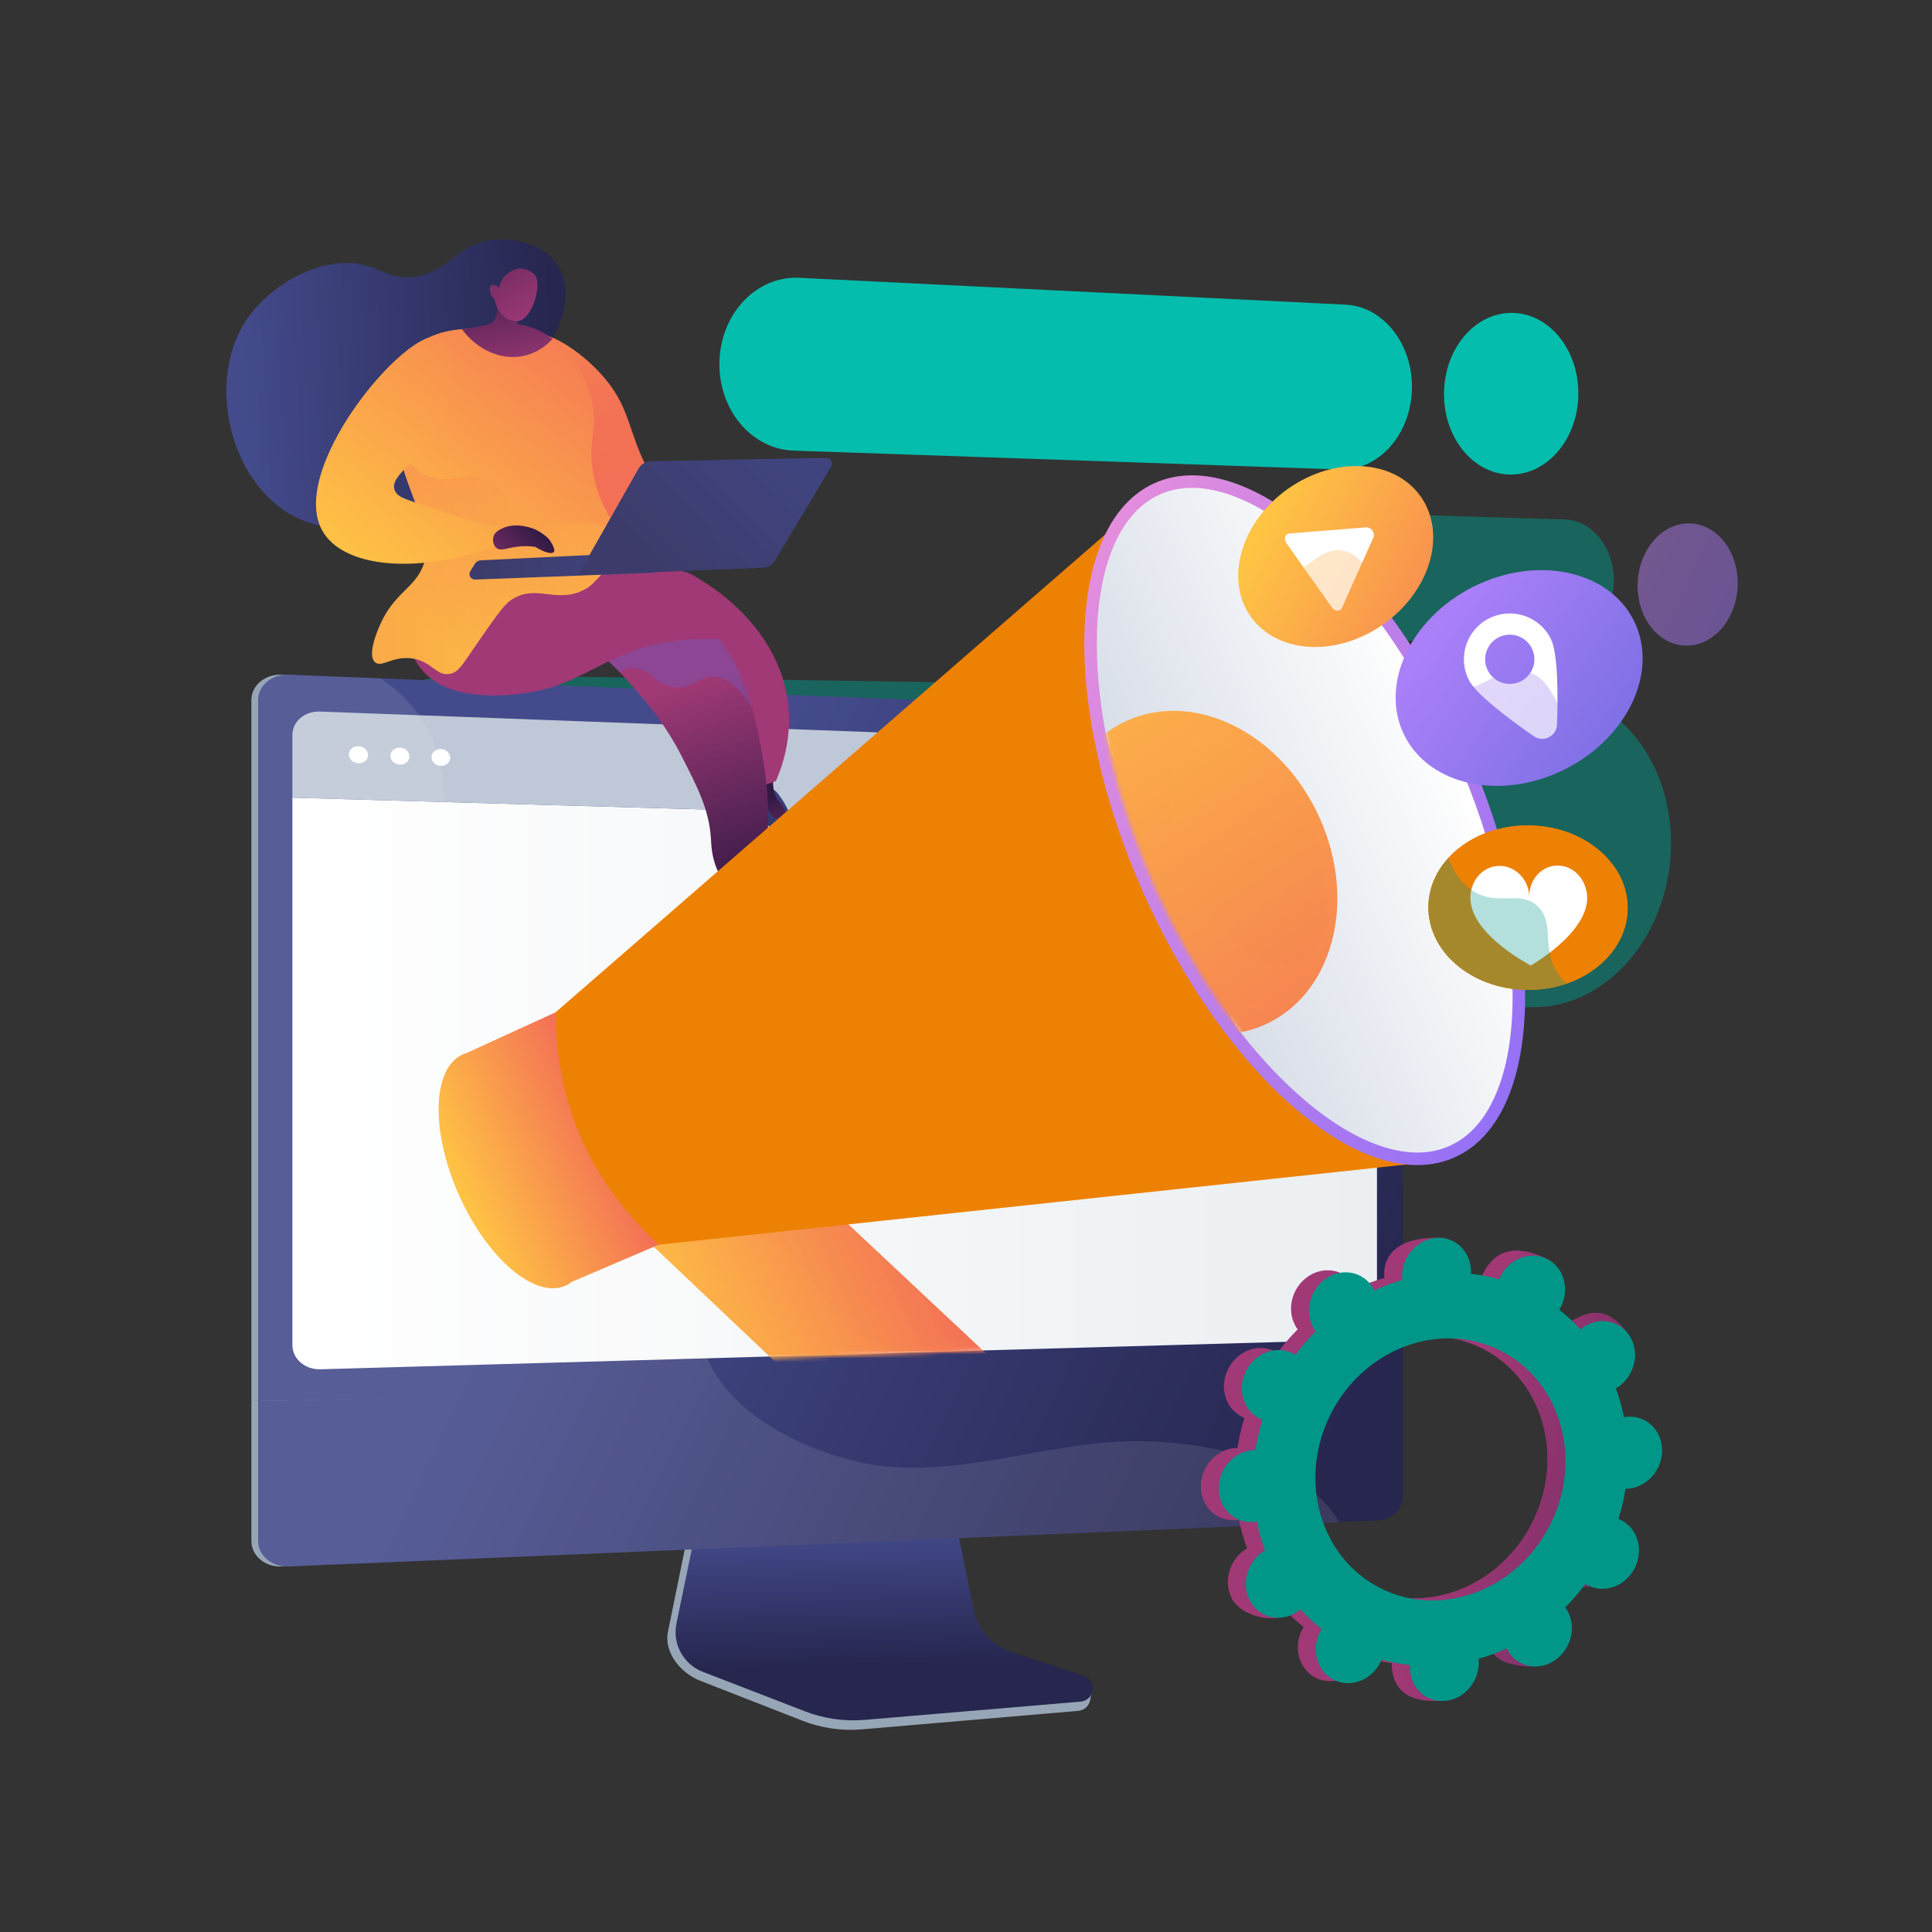 <svg width="500" height="500" viewBox="0 0 500 500" fill="none" xmlns="http://www.w3.org/2000/svg">
<rect x="0" y="0" width="500" height="500" fill="#333333" stroke="none"/>
<path opacity="0.5" d="M400.111 178.935L119.97 174.698C97.181 174.353 77.791 194.394 76.957 219.465C76.124 244.536 94.181 264.614 116.991 264.316L397.396 260.643C416.1 260.398 431.687 242.123 432.429 219.823C433.17 197.522 418.798 179.217 400.111 178.935Z" fill="#009688"/>
<path opacity="0.5" d="M314.541 276.701L162.519 280.366C150.485 280.656 140.282 291.607 139.843 304.823V304.823C139.404 318.04 148.901 328.317 160.943 327.783L313.068 321.037C323.492 320.575 332.197 310.364 332.601 298.226C333.004 286.088 324.959 276.45 314.541 276.701Z" fill="url(#paint0_linear_3989_13390)"/>
<path d="M348.226 78.844L206.833 71.894C195.879 71.356 186.607 80.993 186.194 93.422C185.781 105.852 194.388 116.237 205.347 116.616L346.809 121.504C356.712 121.846 365.007 112.631 365.396 100.922C365.785 89.214 358.125 79.33 348.226 78.844Z" fill="#05BDAC"/>
<path d="M408.461 102.619C408.08 114.095 400.065 123.132 390.503 122.801C380.877 122.468 373.339 112.779 373.725 101.164C374.111 89.548 382.271 80.517 391.893 80.989C401.45 81.459 408.842 91.142 408.461 102.619Z" fill="#05BDAC"/>
<g opacity="0.5">
<path d="M404.92 134.442L301.371 131.228C293.442 130.982 286.733 138.288 286.425 147.547C286.117 156.807 292.33 164.44 300.262 164.594L403.85 166.616C411.187 166.76 417.344 159.707 417.637 150.864C417.931 142.022 412.253 134.67 404.92 134.442Z" fill="#009688"/>
<path d="M449.709 151.657C449.378 160.352 443.357 167.261 436.227 167.087C429.06 166.912 423.493 159.654 423.827 150.878C424.161 142.101 430.266 135.195 437.431 135.452C444.558 135.707 450.04 142.962 449.709 151.657Z" fill="url(#paint1_linear_3989_13390)"/>
</g>
<path d="M361.045 356.453V192.312C361.045 188.946 358.253 188.56 354.854 188.423L72.875 174.609C68.584 174.436 65.062 177.401 65.062 181.199V362.599L361.045 356.453Z" fill="#97A6B7"/>
<path d="M65.062 362.599V398.826C65.062 402.624 68.584 405.582 72.875 405.4L353.595 391.06C356.994 390.916 361.045 390.464 361.045 387.098V355.4L65.062 362.599Z" fill="#97A6B7"/>
<path d="M261.267 429.81C256.186 428.124 252.388 423.812 251.316 418.511L243.92 381.904L180.651 384.151L172.864 422.287C171.773 427.627 176.139 432.986 181.166 434.953L207.637 445.31C212.56 447.236 217.853 448.003 223.113 447.553L279.055 442.767C280.69 442.628 282.002 441.342 282.192 439.693C282.382 438.044 283.528 436.192 281.969 435.675L261.267 429.81Z" fill="#97A6B7"/>
<path d="M261.901 427.584C256.824 425.919 253.03 421.661 251.96 416.426L244.571 380.28L182.844 382.501L175.065 420.157C173.976 425.431 176.858 430.719 181.881 432.662L208.325 442.889C213.243 444.791 218.53 445.548 223.785 445.104L279.67 440.378C281.304 440.24 282.614 438.971 282.804 437.342C282.995 435.714 282.012 434.177 280.454 433.666L261.901 427.584Z" fill="url(#paint2_linear_3989_13390)"/>
<path d="M363.102 192.312V356.455L188.511 360.076L66.797 362.601V181.196C66.797 177.403 70.392 174.435 74.685 174.608L98.507 175.564L356.823 185.947C360.225 186.082 363.102 188.947 363.102 192.312Z" fill="url(#paint3_linear_3989_13390)"/>
<path d="M75.672 206.444V348.144C75.672 351.681 78.941 354.482 82.926 354.368L350.559 346.757C353.753 346.666 356.36 344.011 356.36 340.856V214.477L75.672 206.444Z" fill="url(#paint4_linear_3989_13390)"/>
<path d="M356.36 214.477V199.973C356.36 196.883 353.806 194.26 350.678 194.143L82.778 184.149C78.874 184.003 75.672 186.718 75.672 190.182V206.444L356.36 214.477Z" fill="#BFC8D6"/>
<path d="M95.257 195.412C95.257 196.629 94.147 197.581 92.776 197.538C91.403 197.495 90.289 196.47 90.289 195.249C90.289 194.028 91.403 193.076 92.776 193.123C94.147 193.169 95.257 194.194 95.257 195.412Z" fill="white"/>
<path d="M105.949 195.763C105.949 196.973 104.852 197.92 103.497 197.877C102.141 197.834 101.039 196.815 101.039 195.601C101.039 194.388 102.14 193.441 103.497 193.487C104.852 193.534 105.949 194.552 105.949 195.763Z" fill="white"/>
<path d="M116.517 196.11C116.517 197.314 115.433 198.255 114.094 198.212C112.753 198.17 111.664 197.157 111.664 195.951C111.664 194.744 112.753 193.803 114.094 193.848C115.433 193.894 116.517 194.907 116.517 196.11Z" fill="white"/>
<path d="M363.102 355.401V387.099C363.102 390.463 360.244 393.333 356.842 393.477L346.576 393.911L74.707 405.399C70.414 405.581 66.797 402.623 66.797 398.825V362.601L188.147 359.652L363.102 355.401Z" fill="url(#paint5_linear_3989_13390)"/>
<path opacity="0.1" d="M346.532 393.911L74.685 405.399C70.392 405.581 66.797 402.623 66.797 398.825V181.196C66.797 177.403 70.392 174.435 74.685 174.608L98.507 175.564C102.161 178.014 105.432 181.038 108.046 184.631C108.162 184.789 108.284 184.948 108.391 185.107C110.421 187.99 111.868 191 112.88 194.099C113.328 195.452 113.69 196.819 113.984 198.205C114.642 201.27 114.965 204.402 115.1 207.575C115.389 214.28 114.863 221.163 114.891 227.943C114.947 241.685 115.806 255.417 124.923 266.481C131.676 274.675 142.674 277.787 151.801 282.551C162.454 288.114 171.801 295.491 177.213 306.447C183.858 319.895 177.619 334.5 181.866 348.392C182.192 349.465 182.58 350.51 183.023 351.523C184.306 354.476 186.051 357.183 188.137 359.651C188.254 359.796 188.375 359.936 188.501 360.076C196.625 369.413 209.63 375.246 220.903 378.069C244.038 383.855 268.032 373.827 290.999 373.039C307.546 372.474 330.429 376.207 342.599 388.652C344.069 390.155 345.389 391.942 346.532 393.911Z" fill="white"/>
<path d="M406.322 409.776C410.635 411.966 416.054 409.955 418.425 405.285C420.796 400.614 419.222 395.053 414.908 392.863C414.685 392.75 414.457 392.654 414.228 392.563C415.03 389.979 415.634 387.375 416.039 384.769C416.286 384.768 416.534 384.764 416.786 384.742C421.707 384.303 425.613 379.781 425.51 374.642C425.407 369.502 421.334 365.691 416.413 366.13C416.156 366.153 415.903 366.193 415.652 366.238C415.138 363.691 414.434 361.203 413.545 358.795C413.772 358.663 413.997 358.526 414.217 358.372C418.427 355.422 419.773 349.601 417.223 345.369C414.674 341.137 409.194 340.098 404.984 343.048C404.768 343.199 404.565 343.362 404.364 343.528C402.701 341.69 400.878 339.986 398.905 338.431C399.043 338.204 399.179 337.973 399.302 337.731C401.673 333.061 404.772 327.96 400.425 325.838C390.369 320.929 386.054 325.131 383.683 329.801C383.56 330.043 383.454 330.289 383.352 330.535C380.933 329.859 378.481 329.392 376.016 329.134C376.031 328.875 376.043 328.615 376.038 328.351C375.935 323.212 377.46 320.431 372.52 320.334C361.749 320.125 358.115 324.8 358.218 329.94C358.223 330.208 358.246 330.471 358.272 330.732C355.804 331.435 353.38 332.335 351.02 333.423C350.908 333.194 350.792 332.966 350.658 332.745C348.109 328.513 342.629 327.474 338.419 330.423C334.208 333.373 332.862 339.195 335.412 343.426C335.543 343.643 335.686 343.846 335.831 344.046C333.967 345.91 332.221 347.935 330.607 350.107C330.399 349.976 330.187 349.848 329.964 349.735C325.65 347.545 320.232 349.556 317.86 354.226C315.489 358.896 317.064 364.457 321.377 366.647C321.6 366.761 321.828 366.856 322.057 366.947C321.256 369.532 320.651 372.136 320.246 374.741C319.999 374.742 319.751 374.746 319.499 374.768C314.578 375.207 310.672 379.729 310.775 384.869C310.879 390.009 314.951 393.819 319.872 393.381C320.129 393.358 320.382 393.317 320.633 393.272C321.147 395.819 321.851 398.307 322.74 400.716C322.514 400.848 322.288 400.985 322.068 401.139C317.858 404.088 316.512 409.91 319.062 414.142C321.612 418.373 330.053 420.339 334.263 417.39C334.479 417.238 331.72 416.149 331.921 415.983C333.584 417.821 335.407 419.525 337.381 421.079C337.242 421.307 337.106 421.537 336.983 421.779C334.612 426.45 336.186 432.011 340.5 434.201C344.813 436.391 350.231 434.38 352.603 429.71C352.726 429.468 352.831 429.222 352.933 428.976C355.353 429.651 357.804 430.119 360.27 430.376C360.254 430.636 360.242 430.896 360.247 431.16C360.35 436.299 364.423 440.11 369.344 439.671C374.265 439.233 378.171 434.711 378.068 429.571C378.062 429.302 378.04 429.04 378.013 428.779C380.482 428.076 382.906 427.176 385.265 426.088C385.378 426.317 385.494 426.545 385.627 426.766C388.177 430.997 393.657 432.037 397.867 429.087C402.077 426.137 403.423 420.316 400.874 416.084C400.743 415.868 400.6 415.665 400.455 415.465C402.319 413.6 404.065 411.575 405.678 409.404C405.887 409.534 406.098 409.662 406.322 409.776ZM352.554 410.458C336.894 402.507 331.178 382.315 339.787 365.359C348.397 348.402 368.071 341.101 383.731 349.052C399.391 357.003 405.107 377.195 396.498 394.152C387.888 411.109 368.214 418.409 352.554 410.458Z" fill="url(#paint6_linear_3989_13390)"/>
<path d="M416.784 384.742C421.705 384.303 425.61 379.781 425.507 374.641C425.404 369.502 421.331 365.691 416.411 366.13C416.153 366.153 415.901 366.193 415.65 366.238C415.136 363.691 414.431 361.203 413.543 358.795C413.769 358.663 413.994 358.526 414.214 358.371C418.424 355.422 423.633 348.295 420.663 344.347C415.025 336.855 409.191 340.098 404.981 343.047C404.765 343.198 404.562 343.362 404.362 343.527C402.699 341.689 400.875 339.986 398.902 338.431C399.04 338.203 399.176 337.973 399.299 337.731C400.59 335.189 400.704 332.387 399.851 330.004C395.785 337.162 391.773 344.349 387.833 351.575C400.326 360.73 404.304 378.771 396.495 394.151C389.878 407.185 376.723 414.504 363.879 413.587C363.306 415.072 362.744 416.567 362.13 418.038C360.465 422.031 358.574 425.943 356.68 429.849C357.871 430.073 359.067 430.25 360.267 430.376C360.251 430.635 360.239 430.895 360.245 431.159C360.348 436.298 363.468 440.665 372.386 440.192C377.32 439.93 378.168 434.71 378.065 429.57C378.059 429.302 378.037 429.039 378.01 428.778C380.479 428.075 382.903 427.175 385.262 426.087C385.374 426.316 385.491 426.544 385.624 426.765C388.174 430.997 397.019 432.795 401.229 429.845C405.439 426.895 403.42 420.316 400.87 416.084C400.74 415.867 400.597 415.664 400.451 415.464C402.316 413.6 404.062 411.575 405.675 409.403C405.884 409.534 406.095 409.662 406.319 409.775C410.632 411.965 416.051 409.954 418.422 405.284C420.793 400.614 419.219 395.052 414.906 392.863C414.682 392.749 414.454 392.654 414.225 392.563C415.027 389.978 415.631 387.374 416.036 384.769C416.283 384.768 416.532 384.764 416.784 384.742Z" fill="url(#paint7_linear_3989_13390)"/>
<path d="M410.963 410.303C415.276 412.493 420.695 410.482 423.066 405.812C425.437 401.142 423.863 395.58 419.549 393.39C419.326 393.277 419.098 393.182 418.869 393.09C419.671 390.506 420.275 387.902 420.68 385.296C420.927 385.295 421.175 385.291 421.428 385.269C426.348 384.83 430.254 380.308 430.151 375.169C430.048 370.029 425.975 366.218 421.054 366.657C420.797 366.68 420.545 366.721 420.293 366.765C419.779 364.218 419.075 361.73 418.186 359.322C418.413 359.19 418.638 359.053 418.858 358.899C423.068 355.949 424.414 350.127 421.864 345.896C419.315 341.664 413.835 340.625 409.625 343.574C409.409 343.726 409.206 343.889 409.005 344.055C407.343 342.216 405.519 340.513 403.546 338.958C403.684 338.731 403.82 338.5 403.943 338.258C406.314 333.588 404.74 328.027 400.427 325.837C396.114 323.647 390.695 325.658 388.324 330.328C388.201 330.57 388.095 330.815 387.993 331.062C385.573 330.386 383.122 329.919 380.657 329.661C380.672 329.402 380.684 329.141 380.679 328.878C380.576 323.738 376.503 319.928 371.582 320.366C366.661 320.805 362.755 325.327 362.859 330.466C362.864 330.735 362.886 330.998 362.913 331.259C360.445 331.962 358.02 332.862 355.661 333.95C355.549 333.721 355.432 333.493 355.299 333.271C352.749 329.04 347.269 328 343.059 330.95C338.849 333.9 337.503 339.722 340.053 343.953C340.183 344.17 340.326 344.373 340.472 344.573C338.607 346.437 336.861 348.462 335.248 350.634C335.039 350.503 334.828 350.375 334.604 350.262C330.291 348.072 324.872 350.083 322.501 354.753C320.13 359.423 321.704 364.984 326.017 367.174C326.241 367.288 326.469 367.383 326.698 367.474C325.896 370.059 325.292 372.663 324.887 375.269C324.64 375.269 324.392 375.273 324.14 375.296C319.219 375.735 315.313 380.256 315.416 385.396C315.519 390.536 319.592 394.346 324.513 393.908C324.77 393.885 325.023 393.844 325.274 393.8C325.788 396.347 326.492 398.835 327.38 401.243C327.154 401.375 326.929 401.512 326.709 401.666C322.499 404.616 321.153 410.437 323.703 414.669C326.252 418.9 331.732 419.94 335.942 416.99C336.158 416.839 336.361 416.676 336.561 416.51C338.224 418.348 340.048 420.052 342.021 421.607C341.883 421.834 341.747 422.064 341.624 422.306C339.253 426.977 340.827 432.538 345.14 434.728C349.454 436.918 354.872 434.907 357.243 430.237C357.366 429.995 357.472 429.749 357.574 429.503C359.994 430.178 362.445 430.645 364.91 430.903C364.895 431.163 364.883 431.423 364.888 431.687C364.991 436.826 369.064 440.637 373.985 440.198C378.906 439.76 382.811 435.237 382.708 430.098C382.703 429.829 382.681 429.567 382.654 429.306C385.122 428.602 387.547 427.703 389.906 426.615C390.018 426.844 390.135 427.072 390.268 427.293C392.818 431.524 398.298 432.564 402.508 429.614C406.718 426.665 408.064 420.843 405.514 416.611C405.384 416.395 405.24 416.192 405.095 415.992C406.96 414.127 408.706 412.103 410.319 409.931C410.528 410.062 410.739 410.19 410.963 410.303ZM357.195 410.985C341.535 403.034 335.819 382.843 344.428 365.886C353.038 348.929 372.712 341.629 388.372 349.58C404.032 357.531 409.748 377.722 401.139 394.679C392.529 411.636 372.855 418.936 357.195 410.985Z" fill="#009688"/>
<path d="M93.649 68.472C83.087 66.206 70.018 73.569 63.859 82.669C52.661 99.215 60.034 127.819 79.027 134.914C91.281 139.492 107.186 134.676 114.154 125.146C120.493 116.476 115.878 108.773 123.776 100.922C130.392 94.346 135.959 96.825 141.497 89.664C145.575 84.391 148.548 75.186 144.412 68.755C140.926 63.334 133.438 61.515 127.909 62.031C117.861 62.969 115.636 71.491 105.611 71.731C100.13 71.862 99.26 69.675 93.649 68.472Z" fill="url(#paint8_linear_3989_13390)"/>
<path d="M137.563 87.018C140.639 84.684 150.33 90.597 156.452 97.836C163.643 106.34 162.464 112.601 168.48 122.901C171.47 128.022 176.757 135.03 186.651 141.645C185.747 143.422 184.844 145.199 183.94 146.975C178.881 146.823 169.018 145.75 160.347 138.892C154.323 134.127 151.531 128.285 146.193 116.794C140.835 105.261 133.716 89.936 137.563 87.018Z" fill="url(#paint9_linear_3989_13390)"/>
<path d="M202.124 245.239L198.736 238.04C198.254 237.018 197.504 236.145 196.564 235.517L194.887 234.394C194.887 234.394 190.876 234.287 190.252 236.808C190.118 240.009 196.339 247.162 200.273 250.003C200.926 250.474 201.858 251.102 202.424 250.779C203.382 250.231 202.71 247.287 202.124 245.239Z" fill="url(#paint10_linear_3989_13390)"/>
<path d="M195.751 230.479C195.218 233.567 195.893 235.177 196.62 236.079C197.132 236.713 201.288 243.565 199.581 244.671C198.811 245.17 193.532 238.615 193.02 237.611C192.556 236.701 192.255 236.916 192.228 234.438C192.21 232.806 191.878 231.493 191.617 230.671C192.995 230.607 194.373 230.544 195.751 230.479Z" fill="url(#paint11_linear_3989_13390)"/>
<path d="M201.751 206.008C201.751 206.008 205.502 210.483 204.891 215.389C204.281 220.294 197.713 213.122 196.798 210.698C195.882 208.275 194.812 204.822 194.812 204.822C194.812 204.822 199.418 201.956 201.751 206.008Z" fill="url(#paint12_linear_3989_13390)"/>
<path d="M200.32 199.007C200.32 199.007 199.302 204.22 201.243 206.972C202.209 208.342 203.513 209.504 203.129 210.62C202.872 211.367 201.897 211.904 201.071 211.82C199.489 211.657 198.612 209.232 197.993 207.521C197.08 204.995 196.57 199.588 196.57 199.588L200.32 199.007Z" fill="url(#paint13_linear_3989_13390)"/>
<path d="M197.335 203.402C198.489 202.982 199.642 202.562 200.795 202.141C202.594 198.032 204.79 191.282 204.057 183.078C202.17 161.979 182.656 150.798 180.489 149.602C175.172 152.269 169.786 156.032 169.591 160.777C169.347 166.732 177.46 169.88 185.086 178.588C189.664 183.816 194.556 191.604 197.335 203.402Z" fill="url(#paint14_linear_3989_13390)"/>
<path d="M196.092 232.893C199.902 218.007 198.929 205.86 197.83 198.862C196.168 188.286 192.789 166.772 178.425 158.749C175.288 156.998 170.804 155.429 165.339 150.558C160.775 146.491 157.874 142.213 156.124 139.2C136.914 133.565 119.195 135.848 111.377 146.151C110.473 147.341 108.212 149.923 107.774 153.731C106.787 162.322 115.228 172.664 124.699 174.824C136.737 177.569 143.721 165.208 154.386 169.321C157.369 170.471 159.899 173.322 164.957 179.023C171.392 186.276 175.01 192.968 176.379 195.646C180.454 203.62 183.544 209.507 183.995 217.136C184.1 218.913 184.163 222.504 186.244 226.377C187.842 229.349 190.008 231.331 191.62 232.556C193.111 232.668 194.601 232.781 196.092 232.893Z" fill="url(#paint15_linear_3989_13390)"/>
<path opacity="0.3" d="M107.774 153.731C108.212 149.924 110.473 147.341 111.377 146.151C119.195 135.848 136.914 133.565 156.124 139.2C157.874 142.214 160.775 146.491 165.339 150.558C170.804 155.429 175.288 156.998 178.425 158.75C187.196 163.648 191.867 173.577 194.557 182.975C190.566 176.788 187.151 175.143 184.507 175.113C180.723 175.071 179.033 178.306 174.515 177.865C169.686 177.393 168.582 173.4 164.668 172.941C163.496 172.804 162.055 172.985 160.323 173.906C158.013 171.487 156.29 170.055 154.386 169.321C143.721 165.208 136.737 177.569 124.7 174.824C115.228 172.664 106.787 162.322 107.774 153.731Z" fill="url(#paint16_linear_3989_13390)"/>
<path d="M186.136 165.407C183.962 165.292 180.613 165.225 176.575 165.624C157.407 167.518 152.123 176.999 136.282 179.312C132.534 179.86 115.849 182.297 108.623 172.651C103.434 165.726 104.219 153.794 109.894 149.101C112.296 147.115 114.674 147.17 130.055 147.309C135.847 147.361 141.64 147.38 147.432 147.454C171.952 147.766 176.641 146.068 181.102 150.124C183.183 152.016 186.226 156.079 186.136 165.407Z" fill="url(#paint17_linear_3989_13390)"/>
<path d="M134.372 86.737C134.372 86.737 115.018 81.093 106.494 90.742C104.929 92.513 103.692 94.843 102.792 99.34C98.204 122.254 115.557 136.018 108.72 148.107C106.005 152.907 101.223 154.353 97.825 162.981C97.25 164.441 95.169 169.725 97.079 171.389C98.76 172.855 101.526 169.76 106.438 170.358C111.64 170.991 112.856 174.987 116.356 174.405C118.638 174.026 119.622 172.077 122.984 167.22C127.851 160.187 130.285 156.671 132.029 155.438C138.912 150.574 144.232 156.917 152.082 152.101C154.923 150.356 165.452 136.8 162.355 140.524C154.982 131.326 153.268 123.738 153.092 118.461C152.899 112.677 154.566 110.048 153.092 103.21C153.092 103.21 151.447 95.58 145.513 89.028C144.661 88.088 143.645 87.109 134.372 86.737Z" fill="url(#paint18_linear_3989_13390)"/>
<path d="M128.161 74.184C128.423 75.409 129.758 81.98 127.069 83.67C126.486 84.037 125.367 84.247 123.127 84.667C121.66 84.941 120.43 85.11 119.562 85.214C123.488 90.517 129.576 93.258 135.244 92.164C139.232 91.394 141.85 88.95 143.006 87.702C141.85 86.805 140.145 85.696 137.893 84.877C136.418 84.341 135.07 84.061 133.959 83.913C133.761 82.643 133.563 81.374 133.366 80.105C131.63 78.131 129.896 76.158 128.161 74.184Z" fill="url(#paint19_linear_3989_13390)"/>
<path d="M128.033 77.459C128.033 77.459 128.519 82.274 133.2 83.123C137.391 83.883 140.546 73.755 138.401 71.135C137.686 70.261 135.919 69.43 134.388 69.474C133.311 69.505 129.674 70.89 129.166 74.53C128.442 73.767 127.539 73.547 127.094 73.867C126.529 74.272 126.831 75.451 126.9 75.718C127.138 76.644 127.742 77.217 128.033 77.459Z" fill="url(#paint20_linear_3989_13390)"/>
<path opacity="0.3" d="M162.355 140.524C161.468 139.418 160.667 138.336 159.936 137.277C155.87 135.914 152.352 135.407 149.514 135.27C143.113 134.959 139.608 136.465 135.25 133.843C130.305 130.867 131.18 126.735 126.407 124.429C121.384 122.002 117.832 124.745 112.999 123.859C110.081 123.324 106.526 121.372 102.898 115.679C105.676 129.386 113.756 139.203 108.72 148.107C106.005 152.907 101.223 154.354 97.825 162.981C97.25 164.442 95.169 169.725 97.079 171.389C98.76 172.856 101.526 169.76 106.438 170.358C111.64 170.991 112.856 174.987 116.356 174.406C118.638 174.026 119.622 172.078 122.984 167.22C127.851 160.188 130.285 156.671 132.029 155.438C138.912 150.574 144.232 156.918 152.082 152.101C154.923 150.356 165.452 136.801 162.355 140.524Z" fill="url(#paint21_linear_3989_13390)"/>
<path d="M168.192 142.876L124.401 145.007C123.798 145.037 123.248 145.36 122.929 145.872L121.718 147.817C121.115 148.785 121.839 150.034 122.979 149.99L169.365 148.223L168.192 142.876Z" fill="url(#paint22_linear_3989_13390)"/>
<path d="M213.735 118.491L168.494 119.367C167.155 119.393 165.93 120.122 165.268 121.286L149.602 148.85L197.382 146.946C198.693 146.894 199.89 146.184 200.564 145.058L215.079 120.808C215.697 119.776 214.938 118.467 213.735 118.491Z" fill="url(#paint23_linear_3989_13390)"/>
<path opacity="0.3" d="M165.268 121.286C165.929 120.122 167.155 119.393 168.494 119.367L169.485 119.348C169.633 120.809 170.081 122.144 170.975 123.223C173.765 126.59 178.399 124.513 181.854 128.077C185.649 131.991 182.143 136.651 185.536 140.294C189.107 144.129 194.882 141.007 201.52 143.461L200.564 145.058C199.89 146.184 198.693 146.894 197.382 146.946L149.602 148.85L165.268 121.286Z" fill="url(#paint24_linear_3989_13390)"/>
<path d="M127.966 141.413C128.536 139.908 129.106 138.403 129.676 136.898C123.376 135.17 114.664 132.619 105.728 129.426C104.328 128.925 102.665 128.306 102.121 126.833C100.593 122.702 110.307 118.421 114.083 109.401C117.576 101.058 117.781 88.566 113.728 87.198C105.293 84.352 73.255 122.497 83.938 138.192C89.977 147.064 108.594 148.477 127.966 141.413Z" fill="url(#paint25_linear_3989_13390)"/>
<path d="M129.676 136.898C133.631 134.797 138.364 136.95 138.67 137.094C139.539 137.505 140.803 138.235 142.081 139.541C142.225 139.738 143.941 142.115 143.316 142.876C142.815 143.487 140.875 142.981 138.544 141.531C137.566 141.394 136.111 141.268 134.368 141.428C131.167 141.724 129.701 142.735 128.539 141.862C127.688 141.223 127.398 139.872 127.705 138.868C128.033 137.788 129.006 137.253 129.676 136.898Z" fill="url(#paint26_linear_3989_13390)"/>
<mask id="mask0_3989_13390" style="mask-type:luminance" maskUnits="userSpaceOnUse" x="106" y="114" width="302" height="239">
<path d="M178.311 352.265L278.004 348.82C278.004 348.82 397.385 304.422 400.113 303.485C402.841 302.548 407.798 174.849 407.798 174.849L352.59 114.447L266.525 124.809L106.664 237.159L114.34 325.834L178.311 352.265Z" fill="white"/>
</mask>
<g mask="url(#mask0_3989_13390)">
<path d="M248.339 382.616C241.622 385.098 233.617 383.7 228.133 378.505L150.811 305.256C143.77 298.586 143.5 287.618 150.231 280.697C157.01 273.727 171.596 271.913 178.763 278.63L257.487 352.424C264.909 359.382 264.988 370.56 257.69 377.328C255.893 378.995 250.554 381.797 248.339 382.616Z" fill="url(#paint27_linear_3989_13390)"/>
<path opacity="0.3" d="M150.231 280.697C157.01 273.728 171.596 271.913 178.763 278.631L250.744 346.104C244.2 347.203 237.307 350.427 228.034 347.539C212.597 342.731 212.518 327.818 198.773 320.608C192.49 317.312 182.665 315.268 166.788 320.392L150.811 305.256C143.77 298.586 143.5 287.618 150.231 280.697Z" fill="url(#paint28_linear_3989_13390)"/>
<path d="M119.785 272.866C120.107 272.723 120.436 272.606 120.772 272.509L143.786 261.984L170.492 322.118L148.024 331.73C147.514 332.131 146.964 332.467 146.371 332.73C138.444 336.25 126.067 325.703 118.726 309.172C111.385 292.641 111.859 276.387 119.785 272.866Z" fill="url(#paint29_linear_3989_13390)"/>
<path d="M143.789 261.985C143.922 285.899 152.782 305.851 170.495 322.118L367.092 301.028L293.914 131.462L143.789 261.985Z" fill="#ED8104"/>
<path opacity="0.3" d="M298.618 272.042C279.509 273.109 263.888 251.636 244.543 259.271C229.364 265.262 231.3 281.724 216.007 286.647C200.352 291.687 190.687 276.689 171.427 278.442C162.671 279.239 154.922 283.252 148.164 288.867C152.437 301.286 159.862 312.354 170.493 322.118L367.091 301.028L331.464 248.243C318.896 265.67 307.882 271.524 298.618 272.042Z" fill="#ED8104"/>
<path d="M295.809 230.854C317.216 279.054 353.305 309.808 376.416 299.544C399.528 289.28 400.91 241.885 379.504 193.684C358.098 145.483 322.009 114.73 298.897 124.994C275.786 135.258 274.403 182.653 295.809 230.854Z" fill="url(#paint30_linear_3989_13390)"/>
<path d="M375.104 296.583C380.011 294.404 383.918 290.204 386.717 284.101C389.566 277.889 391.148 270.031 391.419 260.746C391.988 241.226 386.706 217.877 376.546 194.999C366.386 172.121 352.605 152.547 337.742 139.881C330.672 133.856 323.781 129.761 317.263 127.709C310.858 125.693 305.122 125.776 300.216 127.955C295.309 130.134 291.402 134.334 288.603 140.437C285.754 146.649 284.172 154.506 283.901 163.792C283.663 171.953 284.448 180.785 286.185 189.971C288.602 202.755 301.839 211.342 307.751 224.654C314.037 238.809 312.733 256.584 321.19 267.356C326.402 273.995 331.911 279.828 337.578 284.657C344.648 290.682 351.539 294.777 358.057 296.829C364.462 298.845 370.198 298.762 375.104 296.583Z" fill="url(#paint31_linear_3989_13390)"/>
<mask id="mask1_3989_13390" style="mask-type:luminance" maskUnits="userSpaceOnUse" x="283" y="126" width="109" height="173">
<path d="M375.104 296.583C380.011 294.404 383.918 290.204 386.717 284.101C389.566 277.889 391.148 270.031 391.419 260.746C391.988 241.226 386.706 217.877 376.546 194.999C366.386 172.121 352.605 152.547 337.742 139.881C330.672 133.856 323.781 129.761 317.263 127.709C310.858 125.693 305.122 125.776 300.216 127.955C295.309 130.134 291.402 134.334 288.603 140.437C285.754 146.649 284.172 154.506 283.901 163.792C283.332 183.311 288.614 206.661 298.774 229.538C308.934 252.416 322.715 271.991 337.578 284.657C344.648 290.682 351.539 294.777 358.057 296.829C364.462 298.845 370.198 298.762 375.104 296.583Z" fill="white"/>
</mask>
<g mask="url(#mask1_3989_13390)">
<path d="M341.613 211.884C351.433 233.996 344.588 258.055 326.583 265.515C308.857 272.859 286.947 261.304 277.401 239.809C267.855 218.312 274.069 194.527 291.524 186.572C309.254 178.492 331.793 189.773 341.613 211.884Z" fill="url(#paint32_linear_3989_13390)"/>
</g>
<mask id="mask2_3989_13390" style="mask-type:luminance" maskUnits="userSpaceOnUse" x="283" y="126" width="109" height="173">
<path d="M375.104 296.583C380.011 294.404 383.918 290.204 386.717 284.101C389.566 277.889 391.148 270.031 391.419 260.746C391.988 241.226 386.706 217.877 376.546 194.999C366.386 172.121 352.605 152.547 337.742 139.881C330.672 133.856 323.781 129.761 317.263 127.709C310.858 125.693 305.122 125.776 300.216 127.955C295.309 130.134 291.402 134.334 288.603 140.437C285.754 146.649 284.172 154.506 283.901 163.792C283.332 183.311 288.614 206.661 298.774 229.538C308.934 252.416 322.715 271.991 337.578 284.657C344.648 290.682 351.539 294.777 358.057 296.829C364.462 298.845 370.198 298.762 375.104 296.583Z" fill="white"/>
</mask>
<g mask="url(#mask2_3989_13390)">
<path opacity="0.3" d="M338.641 212.774C345.933 229.193 344.589 245.399 335.765 248.919C327.078 252.385 314.387 242.216 307.298 226.254C300.209 210.291 301.245 194.218 309.731 190.298C318.35 186.317 331.349 196.355 338.641 212.774Z" fill="url(#paint33_linear_3989_13390)"/>
</g>
</g>
<path d="M367.666 128.477C374.502 138.144 370.2 152.941 358.057 161.527C345.914 170.114 330.529 169.239 323.694 159.573C316.859 149.906 321.161 135.11 333.303 126.523C345.446 117.936 360.831 118.811 367.666 128.477Z" fill="url(#paint34_linear_3989_13390)"/>
<path d="M344.693 157.21L332.92 140.562C332.164 139.493 332.563 138.156 333.664 138.067L353.577 136.473C354.837 136.372 355.947 137.942 355.432 139.096L347.292 157.339C346.842 158.348 345.448 158.279 344.693 157.21Z" fill="white"/>
<g opacity="0.3">
<path d="M360.242 153.294C353.935 150.001 353.2 143.273 347.251 142.469C341.209 141.652 338.705 148.154 331.656 148.994C328.931 149.319 325.296 148.824 320.692 145.767C319.947 150.712 320.87 155.58 323.694 159.572C330.529 169.239 345.914 170.114 358.057 161.527C360.839 159.56 363.208 157.267 365.128 154.784C363.142 154.538 361.542 153.973 360.242 153.294Z" fill="url(#paint35_linear_3989_13390)"/>
</g>
<path d="M422.825 160.592C429.365 173.637 421.381 190.873 404.993 199.088C388.605 207.303 370.019 203.387 363.479 190.341C356.939 177.296 364.923 160.061 381.311 151.845C397.699 143.63 416.285 147.546 422.825 160.592Z" fill="url(#paint36_linear_3989_13390)"/>
<path d="M385.406 160.012C379.544 162.951 377.175 170.085 380.113 175.946C382.017 179.745 390.904 186.347 396.924 190.524C399.426 192.26 402.855 190.541 402.962 187.497C403.217 180.175 403.244 169.104 401.34 165.305C398.401 159.444 391.268 157.074 385.406 160.012ZM393.583 176.324C390.436 177.902 386.606 176.63 385.028 173.483C383.45 170.335 384.723 166.505 387.87 164.927C391.017 163.35 394.847 164.622 396.425 167.769C398.002 170.916 396.73 174.747 393.583 176.324Z" fill="white"/>
<g opacity="0.3">
<path d="M409.181 189.46C402.105 184.278 402.455 175.943 395.355 173.861C388.142 171.746 383.887 179.207 375.142 178.925C371.761 178.816 367.422 177.539 362.378 172.962C360.555 178.849 360.778 184.953 363.479 190.342C370.019 203.387 388.605 207.303 404.993 199.088C408.747 197.206 412.06 194.85 414.859 192.18C412.484 191.513 410.64 190.527 409.181 189.46Z" fill="url(#paint37_linear_3989_13390)"/>
</g>
<path d="M421.232 234.591C421.486 246.171 410.42 255.834 396.305 256.179C381.954 256.53 369.931 247.145 369.668 235.213C369.406 223.28 381.011 213.61 395.369 213.615C409.492 213.62 420.977 223.011 421.232 234.591Z" fill="#ED8104"/>
<path d="M421.232 234.591C421.486 246.171 410.42 255.834 396.305 256.179C381.954 256.53 369.931 247.145 369.668 235.213C369.406 223.28 381.011 213.61 395.369 213.615C409.492 213.62 420.977 223.011 421.232 234.591Z" fill="#ED8104"/>
<path d="M410.1 229.039C408.957 226.078 406.229 223.99 403.081 224.008C398.958 224.032 395.681 227.656 395.779 232.104C395.681 227.656 392.232 224.07 388.056 224.094C384.841 224.113 382.13 226.265 381.083 229.292C377.08 240.153 396.169 249.859 396.169 249.859C396.169 249.859 414.413 239.594 410.1 229.039Z" fill="white"/>
<g opacity="0.3">
<path d="M402.42 250.626C399.19 244.418 402.188 238.509 397.915 234.512C393.552 230.431 388.055 234.337 381.931 231.021C379.553 229.732 376.877 227.243 374.81 222.08C371.488 225.727 369.56 230.284 369.668 235.213C369.931 247.146 381.954 256.53 396.305 256.179C399.559 256.1 402.649 255.525 405.475 254.549C404.043 253.25 403.084 251.902 402.42 250.626Z" fill="#009688"/>
</g>
<defs>
<linearGradient id="paint0_linear_3989_13390" x1="181.634" y1="250.11" x2="374.545" y2="432.29" gradientUnits="userSpaceOnUse">
<stop offset="0.004" stop-color="#E38DDD"/>
<stop offset="1" stop-color="#9571F6"/>
</linearGradient>
<linearGradient id="paint1_linear_3989_13390" x1="347.064" y1="109.975" x2="469.646" y2="166.402" gradientUnits="userSpaceOnUse">
<stop offset="0.004" stop-color="#E38DDD"/>
<stop offset="1" stop-color="#9571F6"/>
</linearGradient>
<linearGradient id="paint2_linear_3989_13390" x1="227.904" y1="394.926" x2="228.866" y2="430.991" gradientUnits="userSpaceOnUse">
<stop stop-color="#444B8C"/>
<stop offset="0.996" stop-color="#26264F"/>
</linearGradient>
<linearGradient id="paint3_linear_3989_13390" x1="169.801" y1="253.534" x2="360.806" y2="346.468" gradientUnits="userSpaceOnUse">
<stop stop-color="#444B8C"/>
<stop offset="0.645" stop-color="#313365"/>
<stop offset="0.996" stop-color="#26264F"/>
</linearGradient>
<linearGradient id="paint4_linear_3989_13390" x1="75.672" y1="280.408" x2="356.36" y2="280.408" gradientUnits="userSpaceOnUse">
<stop stop-color="white"/>
<stop offset="0.996" stop-color="#EBEFF2"/>
</linearGradient>
<linearGradient id="paint5_linear_3989_13390" x1="129.003" y1="337.232" x2="320.04" y2="430.182" gradientUnits="userSpaceOnUse">
<stop stop-color="#444B8C"/>
<stop offset="0.996" stop-color="#26264F"/>
</linearGradient>
<linearGradient id="paint6_linear_3989_13390" x1="510.422" y1="419.48" x2="375.743" y2="381.369" gradientUnits="userSpaceOnUse">
<stop stop-color="#311944"/>
<stop offset="1" stop-color="#A03976"/>
</linearGradient>
<linearGradient id="paint7_linear_3989_13390" x1="510.067" y1="420.727" x2="375.387" y2="382.616" gradientUnits="userSpaceOnUse">
<stop stop-color="#311944"/>
<stop offset="1" stop-color="#A03976"/>
</linearGradient>
<linearGradient id="paint8_linear_3989_13390" x1="62.668" y1="102.041" x2="144.43" y2="97.276" gradientUnits="userSpaceOnUse">
<stop stop-color="#444B8C"/>
<stop offset="0.996" stop-color="#26264F"/>
</linearGradient>
<linearGradient id="paint9_linear_3989_13390" x1="143.728" y1="58.22" x2="166.71" y2="134.011" gradientUnits="userSpaceOnUse">
<stop stop-color="#FFC444"/>
<stop offset="0.056" stop-color="#FDB647"/>
<stop offset="0.181" stop-color="#F99C4C"/>
<stop offset="0.32" stop-color="#F78851"/>
<stop offset="0.477" stop-color="#F57A54"/>
<stop offset="0.669" stop-color="#F37155"/>
<stop offset="0.996" stop-color="#F36F56"/>
</linearGradient>
<linearGradient id="paint10_linear_3989_13390" x1="202.658" y1="188.097" x2="197.157" y2="237.973" gradientUnits="userSpaceOnUse">
<stop stop-color="#444B8C"/>
<stop offset="0.996" stop-color="#26264F"/>
</linearGradient>
<linearGradient id="paint11_linear_3989_13390" x1="217.436" y1="200.807" x2="193.049" y2="242.064" gradientUnits="userSpaceOnUse">
<stop stop-color="#311944"/>
<stop offset="1" stop-color="#A03976"/>
</linearGradient>
<linearGradient id="paint12_linear_3989_13390" x1="202.284" y1="188.057" x2="196.783" y2="237.932" gradientUnits="userSpaceOnUse">
<stop stop-color="#444B8C"/>
<stop offset="0.996" stop-color="#26264F"/>
</linearGradient>
<linearGradient id="paint13_linear_3989_13390" x1="200.135" y1="205.83" x2="208.02" y2="226.368" gradientUnits="userSpaceOnUse">
<stop stop-color="#311944"/>
<stop offset="1" stop-color="#A03976"/>
</linearGradient>
<linearGradient id="paint14_linear_3989_13390" x1="1984.01" y1="2008.52" x2="1919.17" y2="1942.3" gradientUnits="userSpaceOnUse">
<stop stop-color="#311944"/>
<stop offset="1" stop-color="#A03976"/>
</linearGradient>
<linearGradient id="paint15_linear_3989_13390" x1="172.976" y1="239.242" x2="155.406" y2="183.635" gradientUnits="userSpaceOnUse">
<stop stop-color="#311944"/>
<stop offset="1" stop-color="#A03976"/>
</linearGradient>
<linearGradient id="paint16_linear_3989_13390" x1="172.975" y1="239.243" x2="155.404" y2="183.635" gradientUnits="userSpaceOnUse">
<stop stop-color="#AA80F9"/>
<stop offset="0.996" stop-color="#6165D7"/>
</linearGradient>
<linearGradient id="paint17_linear_3989_13390" x1="1968.32" y1="2023.88" x2="1903.48" y2="1957.66" gradientUnits="userSpaceOnUse">
<stop stop-color="#311944"/>
<stop offset="1" stop-color="#A03976"/>
</linearGradient>
<linearGradient id="paint18_linear_3989_13390" x1="102.141" y1="156.526" x2="162.724" y2="79.879" gradientUnits="userSpaceOnUse">
<stop stop-color="#FFC444"/>
<stop offset="0.996" stop-color="#F36F56"/>
</linearGradient>
<linearGradient id="paint19_linear_3989_13390" x1="127.319" y1="65.424" x2="133.572" y2="98.595" gradientUnits="userSpaceOnUse">
<stop stop-color="#311944"/>
<stop offset="1" stop-color="#A03976"/>
</linearGradient>
<linearGradient id="paint20_linear_3989_13390" x1="115.59" y1="45.958" x2="138.539" y2="83.593" gradientUnits="userSpaceOnUse">
<stop stop-color="#311944"/>
<stop offset="1" stop-color="#A03976"/>
</linearGradient>
<linearGradient id="paint21_linear_3989_13390" x1="162.919" y1="145.071" x2="96.289" y2="145.071" gradientUnits="userSpaceOnUse">
<stop stop-color="#FFC444"/>
<stop offset="0.996" stop-color="#F36F56"/>
</linearGradient>
<linearGradient id="paint22_linear_3989_13390" x1="169.365" y1="146.434" x2="121.5" y2="146.434" gradientUnits="userSpaceOnUse">
<stop stop-color="#40447E"/>
<stop offset="0.996" stop-color="#3C3B6B"/>
</linearGradient>
<linearGradient id="paint23_linear_3989_13390" x1="199.97" y1="116.241" x2="168.589" y2="147.371" gradientUnits="userSpaceOnUse">
<stop stop-color="#40447E"/>
<stop offset="0.996" stop-color="#3C3B6B"/>
</linearGradient>
<linearGradient id="paint24_linear_3989_13390" x1="199.97" y1="116.241" x2="168.589" y2="147.371" gradientUnits="userSpaceOnUse">
<stop stop-color="#40447E"/>
<stop offset="0.996" stop-color="#3C3B6B"/>
</linearGradient>
<linearGradient id="paint25_linear_3989_13390" x1="90.716" y1="147.607" x2="153.424" y2="68.272" gradientUnits="userSpaceOnUse">
<stop stop-color="#FFC444"/>
<stop offset="0.996" stop-color="#F36F56"/>
</linearGradient>
<linearGradient id="paint26_linear_3989_13390" x1="139.386" y1="136.996" x2="123.475" y2="151.99" gradientUnits="userSpaceOnUse">
<stop stop-color="#311944"/>
<stop offset="1" stop-color="#A03976"/>
</linearGradient>
<linearGradient id="paint27_linear_3989_13390" x1="167.096" y1="345.267" x2="241.259" y2="312.328" gradientUnits="userSpaceOnUse">
<stop stop-color="#FFC444"/>
<stop offset="0.996" stop-color="#F36F56"/>
</linearGradient>
<linearGradient id="paint28_linear_3989_13390" x1="160.515" y1="330.45" x2="230.071" y2="299.558" gradientUnits="userSpaceOnUse">
<stop stop-color="#FFC444"/>
<stop offset="0.996" stop-color="#F36F56"/>
</linearGradient>
<linearGradient id="paint29_linear_3989_13390" x1="118.704" y1="309.122" x2="157.14" y2="292.051" gradientUnits="userSpaceOnUse">
<stop stop-color="#FFC444"/>
<stop offset="0.996" stop-color="#F36F56"/>
</linearGradient>
<linearGradient id="paint30_linear_3989_13390" x1="266.825" y1="178.094" x2="408.488" y2="246.444" gradientUnits="userSpaceOnUse">
<stop offset="0.004" stop-color="#E38DDD"/>
<stop offset="1" stop-color="#9571F6"/>
</linearGradient>
<linearGradient id="paint31_linear_3989_13390" x1="302.364" y1="227.945" x2="376.546" y2="194.998" gradientUnits="userSpaceOnUse">
<stop stop-color="#D8DEE8"/>
<stop offset="1" stop-color="white"/>
</linearGradient>
<linearGradient id="paint32_linear_3989_13390" x1="257.043" y1="148.629" x2="362.375" y2="303.645" gradientUnits="userSpaceOnUse">
<stop stop-color="#FFC444"/>
<stop offset="0.996" stop-color="#F36F56"/>
</linearGradient>
<linearGradient id="paint33_linear_3989_13390" x1="284.259" y1="162.539" x2="361.978" y2="276.916" gradientUnits="userSpaceOnUse">
<stop stop-color="#FFC444"/>
<stop offset="0.996" stop-color="#F36F56"/>
</linearGradient>
<linearGradient id="paint34_linear_3989_13390" x1="327.482" y1="134.991" x2="394.766" y2="168.393" gradientUnits="userSpaceOnUse">
<stop stop-color="#FFC444"/>
<stop offset="0.996" stop-color="#F36F56"/>
</linearGradient>
<linearGradient id="paint35_linear_3989_13390" x1="321.385" y1="144.223" x2="390.434" y2="181.318" gradientUnits="userSpaceOnUse">
<stop stop-color="#FFC444"/>
<stop offset="0.996" stop-color="#F36F56"/>
</linearGradient>
<linearGradient id="paint36_linear_3989_13390" x1="372.649" y1="161.085" x2="448.454" y2="214.256" gradientUnits="userSpaceOnUse">
<stop stop-color="#AA80F9"/>
<stop offset="0.996" stop-color="#6165D7"/>
</linearGradient>
<linearGradient id="paint37_linear_3989_13390" x1="363.509" y1="171.208" x2="440.78" y2="229.205" gradientUnits="userSpaceOnUse">
<stop stop-color="#AA80F9"/>
<stop offset="0.996" stop-color="#6165D7"/>
</linearGradient>
</defs>
</svg>
